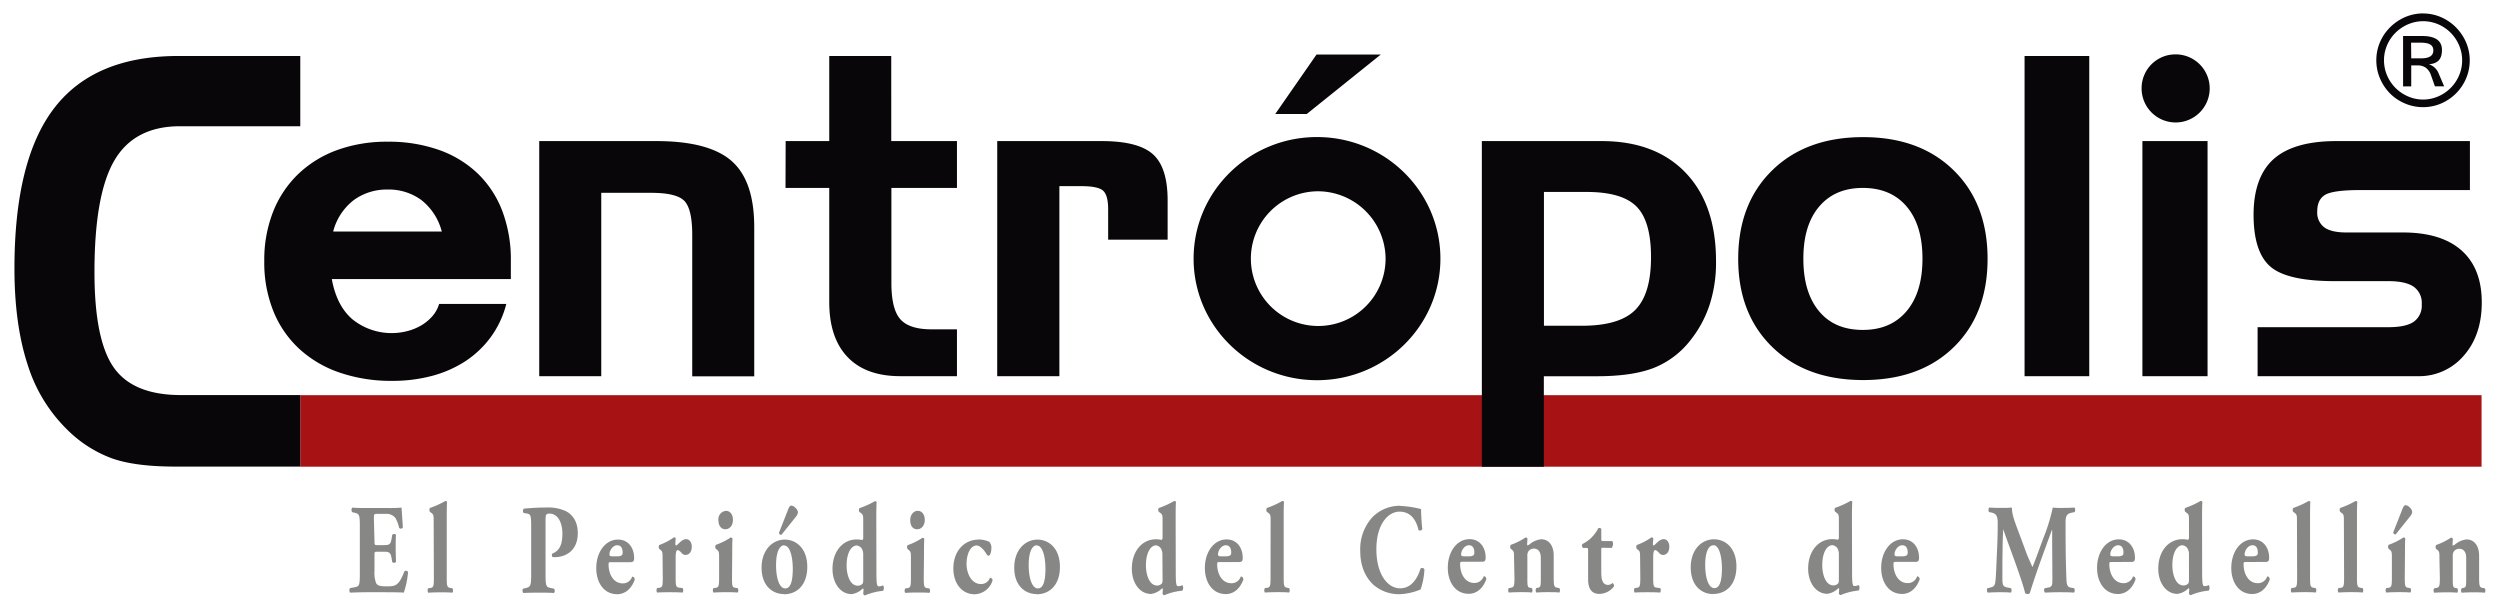 <svg xmlns="http://www.w3.org/2000/svg" viewBox="0 0 714.5 174"><defs><style>.b114cc11-dcb5-4832-8a25-cd271c6f2d4e{fill:#a71314;}.e22e25a9-e3a8-45a4-947d-0d79ef9b51bf{fill:#878786;}.a0da5788-6333-4ac5-b5f0-a10b69c0e9cb,.e22e25a9-e3a8-45a4-947d-0d79ef9b51bf{fill-rule:evenodd;}.a0da5788-6333-4ac5-b5f0-a10b69c0e9cb,.a6af25b6-cfdb-474d-a263-34b8a8bd1235{fill:#090609;}</style></defs><title>Mesa de trabajo 1</title><g id="bae12c49-445a-4ae1-9bf9-920f081fadb5" data-name="Capa 2"><rect class="b114cc11-dcb5-4832-8a25-cd271c6f2d4e" x="85.82" y="112.94" width="623.41" height="20.44"/><path class="e22e25a9-e3a8-45a4-947d-0d79ef9b51bf" d="M106.86,148.29c0-1.35,0-1.43,1-1.43h2.3a3.33,3.33,0,0,1,2.82,1.14,9.67,9.67,0,0,1,1.09,2.88.66.66,0,0,0,1.07-.15c-.15-2.44-.35-5.07-.38-5.66a36.25,36.25,0,0,1-3.86.12h-6.09c-1.38,0-2.79,0-4.15-.11a1.13,1.13,0,0,0,0,1.29l.72.18c1.29.33,1.46.54,1.46,3.86V164c0,3.35-.17,3.57-1.46,3.83l-1.36.25a1.34,1.34,0,0,0,0,1.29c2.16-.07,3.57-.11,5-.11h3.74c2.36,0,5.12,0,6.65.11a25.53,25.53,0,0,0,1.21-5.84.62.62,0,0,0-1.07-.18c-1.58,4.12-2.56,4.23-5.07,4.23-2.09,0-2.64-.29-3-.95a8.26,8.26,0,0,1-.45-3.46v-4.35c0-1.1,0-1.13.8-1.13h2c1.49,0,1.83.29,2.12,2l.14.92a.71.71,0,0,0,1.07,0c0-1.17-.07-2.48-.07-3.87s0-2.7.07-3.87c-.14-.33-.86-.33-1.07,0l-.14.92c-.29,1.75-.63,2-2.12,2h-2c-.77,0-.8-.07-.8-1.09ZM124,165.05c0,2.55-.11,2.88-1.07,3l-.54.08a1.19,1.19,0,0,0,0,1.27c1-.07,2.21-.11,3.45-.11s2.5,0,3.45.11a1.19,1.19,0,0,0,0-1.27l-.49-.08c-1-.14-1.12-.44-1.12-3V148.76c0-2.3,0-3.83.09-5.33a.58.58,0,0,0-.49-.25,24.93,24.93,0,0,1-4.41,2,1.08,1.08,0,0,0,0,1.1l.49.36c.58.44.58.84.58,2.3Zm27.81-1c0,3.4-.18,3.65-1.47,4l-.81.18c-.31.18-.25,1,.06,1.25,1.56-.08,2.94-.1,4.32-.1s2.79,0,4.4.1a.93.93,0,0,0,0-1.25l-.92-.18c-1.3-.26-1.47-.55-1.47-4v-15.4c0-1.46.06-1.86,1.12-1.86,2.59,0,3.69,2.92,3.69,5.62s-.49,4.86-2.88,5.81a.83.83,0,0,0,.09,1,6.78,6.78,0,0,0,.92,0c1.52,0,6.27-.88,6.27-6.87,0-3.54-1.75-5.47-3.51-6.31a12,12,0,0,0-5.27-1c-2.5,0-4.75.15-6.64.33a1,1,0,0,0-.06,1.24l.89.15c1.21.18,1.27.62,1.27,4.3Zm28.42-3.38c.89,0,1-.51,1-1.21,0-2.81-1.61-5.25-4.6-5.25-3.6,0-6.22,3.57-6.22,8.18,0,4,2.1,7.44,6,7.44,1.72,0,3.85-1,5-4.16,0-.62-.43-.91-.75-.84a2.74,2.74,0,0,1-2.67,1.9c-2.68,0-4.06-2.66-4.06-5.4,0-.59.06-.66.72-.66ZM175.51,159c-.93,0-1.33,0-1.33-.55,0-1.16,1-2.62,2.24-2.62,1,0,1.53.8,1.53,2a1.24,1.24,0,0,1-.2.83,1.89,1.89,0,0,1-1.18.33Zm13.91,6c0,2.55-.11,2.88-1.06,3l-.55.07a1.22,1.22,0,0,0,0,1.29c.95-.08,2.21-.1,3.39-.1,1.36,0,2.51,0,3.89.1a1.22,1.22,0,0,0,0-1.29l-.92-.11c-.95-.11-1.07-.4-1.07-3v-5.55c0-1.38.15-2.18.55-2.18.17,0,.43,0,1.09.73a1.52,1.52,0,0,0,1.12.65c.93,0,1.85-.69,1.85-2.37,0-1.39-.81-2.15-1.59-2.15-1.2,0-2,1.2-2.82,1.82-.23-.07-.28-.18-.28-.44s0-.84.11-1.57a.57.57,0,0,0-.52-.33,17.48,17.48,0,0,1-4.2,2.2,1.07,1.07,0,0,0,0,1.09l.4.33c.55.44.55.88.55,2.33Zm19.85-6.71c0-1.64,0-3.25.08-4.35a.57.57,0,0,0-.52-.33,19.22,19.22,0,0,1-4.26,2.12,1.08,1.08,0,0,0,0,1.1l.41.33c.54.44.54.87.54,2.33v5.52c0,2.55-.11,2.88-1.06,3l-.55.08a1.19,1.19,0,0,0,0,1.27c.95-.07,2.16-.11,3.45-.11s2.45,0,3.46.11a1.19,1.19,0,0,0,0-1.27l-.55-.08c-1-.11-1.06-.44-1.06-3ZM207.48,146a2.4,2.4,0,0,0-2.16,2.67c0,1.49.75,2.59,2,2.59,1.09,0,2.15-.92,2.15-2.67C209.49,147.08,208.69,146,207.48,146Zm16.62,23.84c3.54,0,6.62-2.52,6.62-7.85,0-5.14-3.05-7.77-6.45-7.77s-6.64,2.88-6.61,8.1C217.68,167.31,220.68,169.79,224.1,169.79Zm0-13.94c1.64,0,2.45,3.06,2.48,6.6,0,3.29-.52,5.67-2.16,5.67s-2.62-2.82-2.62-6.65S222.84,155.85,224.1,155.85Zm-1.46-3.65c.05.43.31.65.71.58l4.06-5.08a2.4,2.4,0,0,0,.64-1.35,2,2,0,0,0-.78-1.31,1.73,1.73,0,0,0-1.12-.59c-.29,0-.58.26-.9,1.1Zm27.81-3.44c0-2.3,0-3.83.09-5.33a.55.55,0,0,0-.49-.25,24,24,0,0,1-4.41,2,1,1,0,0,0,0,1.1l.49.36c.58.44.58.84.58,2.3v4.67a.79.79,0,0,1-.29.7,6.25,6.25,0,0,0-1.64-.18c-3.8,0-6.85,3.28-6.85,8.43,0,4,2.22,7.19,5.5,7.19a5.54,5.54,0,0,0,3.11-1.57c.11-.1.23,0,.26.3l-.09,1.13a.6.6,0,0,0,.49.51,17.29,17.29,0,0,1,5.18-1.31,1.48,1.48,0,0,0,0-1.58,2.5,2.5,0,0,1-1.24.3c-.54,0-.66-.84-.66-4.27Zm-3.74,16.76c0,.66,0,1.13-.35,1.39a1.9,1.9,0,0,1-1.18.44c-2.36,0-3.22-3.32-3.22-5.74,0-3.83,1.44-5.76,2.91-5.76a2,2,0,0,1,1.64,1.35,3.34,3.34,0,0,1,.2,1.24Zm17.37-7.19c0-1.64,0-3.25.08-4.35a.55.55,0,0,0-.51-.33,19.67,19.67,0,0,1-4.26,2.12,1.08,1.08,0,0,0,0,1.1l.4.33c.55.44.55.87.55,2.33v5.52c0,2.55-.12,2.88-1.07,3l-.55.08a1.21,1.21,0,0,0,0,1.27c.94-.07,2.15-.11,3.45-.11s2.44,0,3.45.11a1.19,1.19,0,0,0,0-1.27l-.55-.08c-.95-.11-1.06-.44-1.06-3ZM262.29,146c-1.15,0-2.15,1.06-2.15,2.67s.74,2.59,2,2.59c1.09,0,2.16-.92,2.16-2.67C264.31,147.08,263.5,146,262.29,146Zm17.37,8.22c-3.88,0-7.19,3.06-7.19,8.25,0,4.31,2.47,7.37,6.1,7.37a5.53,5.53,0,0,0,5.09-3.9.72.72,0,0,0-.74-.81,2.65,2.65,0,0,1-2.57,1.79c-2.64,0-4.11-2.92-4.11-5.8,0-2.52,1-5.22,2.88-5.22,1,0,2.15,1.27,3,2.73a.65.65,0,0,0,.46.19c.35,0,.75-1,.75-2.08a2.49,2.49,0,0,0-.61-1.9A7.9,7.9,0,0,0,279.66,154.17Zm16.65,15.62c3.54,0,6.62-2.52,6.62-7.85,0-5.14-3.05-7.77-6.45-7.77s-6.64,2.88-6.61,8.1C289.89,167.31,292.89,169.79,296.31,169.79Zm0-13.94c1.64,0,2.45,3.06,2.48,6.6,0,3.29-.52,5.67-2.16,5.67S294,165.3,294,161.47,295.05,155.85,296.31,155.85ZM336,148.76c0-2.3,0-3.83.08-5.33a.53.53,0,0,0-.49-.25,23.92,23.92,0,0,1-4.4,2,1,1,0,0,0,0,1.1l.49.36c.58.44.58.84.58,2.3v4.67a.79.79,0,0,1-.29.7,6.25,6.25,0,0,0-1.64-.18c-3.8,0-6.85,3.28-6.85,8.43,0,4,2.22,7.19,5.5,7.19a5.49,5.49,0,0,0,3.1-1.57c.12-.1.23,0,.26.3l-.08,1.13a.58.58,0,0,0,.49.51,17.18,17.18,0,0,1,5.18-1.31,1.52,1.52,0,0,0,0-1.58,2.5,2.5,0,0,1-1.24.3c-.55,0-.66-.84-.66-4.27Zm-3.74,16.76c0,.66,0,1.13-.35,1.39a1.92,1.92,0,0,1-1.18.44c-2.36,0-3.22-3.32-3.22-5.74,0-3.83,1.44-5.76,2.9-5.76A2,2,0,0,1,332,157.2a3.12,3.12,0,0,1,.21,1.24Zm21.91-4.89c.89,0,1-.51,1-1.21,0-2.81-1.61-5.25-4.61-5.25-3.59,0-6.21,3.57-6.21,8.18,0,4,2.1,7.44,6,7.44,1.73,0,3.86-1,5-4.16,0-.62-.43-.91-.75-.84a2.74,2.74,0,0,1-2.67,1.9c-2.68,0-4.06-2.66-4.06-5.4,0-.59.05-.66.72-.66ZM349.43,159c-.92,0-1.32,0-1.32-.55,0-1.16,1-2.62,2.24-2.62,1,0,1.53.8,1.53,2a1.24,1.24,0,0,1-.2.83,1.89,1.89,0,0,1-1.18.33Zm13.69,6c0,2.55-.12,2.88-1.07,3l-.54.08a1.19,1.19,0,0,0,0,1.27c1-.07,2.21-.11,3.45-.11s2.5,0,3.45.11a1.19,1.19,0,0,0,0-1.27L368,168c-1-.14-1.12-.44-1.12-3V148.76c0-2.3,0-3.83.09-5.33a.59.59,0,0,0-.5-.25,24.54,24.54,0,0,1-4.4,2,1.08,1.08,0,0,0,0,1.1l.49.36c.58.44.58.84.58,2.3Zm37.13-20.45a11,11,0,0,0-8,3.25,13.52,13.52,0,0,0-3.49,9.68c0,4.52,1.59,7.55,3.66,9.56a11.18,11.18,0,0,0,7.74,2.78,17.56,17.56,0,0,0,5.84-1.35,20.21,20.21,0,0,0,1.1-5.74.72.72,0,0,0-1.1-.25c-.78,2.48-2.39,5.66-5.87,5.66s-6.76-3.91-6.76-11.17,3.42-10.74,6.62-10.74c2.79,0,4.63,1.83,5.41,5.22.2.33,1,.18,1.09-.26-.26-2.11-.35-5-.35-5.69A28.31,28.31,0,0,0,400.25,144.6Zm23.35,16c.89,0,1-.51,1-1.21,0-2.81-1.61-5.25-4.61-5.25-3.59,0-6.21,3.57-6.21,8.18,0,4,2.1,7.44,6,7.44,1.73,0,3.86-1,5-4.16,0-.62-.43-.91-.75-.84a2.75,2.75,0,0,1-2.67,1.9c-2.68,0-4.06-2.66-4.06-5.4,0-.59.06-.66.72-.66ZM418.91,159c-.92,0-1.32,0-1.32-.55,0-1.16,1-2.62,2.24-2.62,1,0,1.53.8,1.53,2a1.24,1.24,0,0,1-.2.83A1.89,1.89,0,0,1,420,159Zm13.92,6c0,2.55-.12,2.85-1.15,3l-.46.08a1.19,1.19,0,0,0,0,1.27c1-.07,2.18-.11,3.39-.11,1.38,0,2.3,0,3.2.11a1.21,1.21,0,0,0,0-1.27l-.46-.08c-.72-.11-.83-.44-.83-2.44v-6.54a2.58,2.58,0,0,1,.23-1.35,1.88,1.88,0,0,1,1.61-.88c1.44,0,2,1.17,2,2.59v6.18c0,2-.11,2.26-.77,2.4l-.52.12a1.19,1.19,0,0,0,0,1.27c.83-.07,2-.11,3.11-.11,1.38,0,2.59,0,3.48.11a1.19,1.19,0,0,0,0-1.27l-.46-.08c-1-.14-1.15-.44-1.15-3v-6.28c0-2.52-1.21-4.6-3.6-4.6a6.17,6.17,0,0,0-3.31,1.46,2.11,2.11,0,0,1-.55.29c-.08,0-.14-.07-.14-.29s.09-1.13.09-1.65a.58.58,0,0,0-.52-.33,19,19,0,0,1-4.26,2.12,1.08,1.08,0,0,0,0,1.1l.4.33c.55.44.55.87.55,2.33Zm27.78-8.4a1.86,1.86,0,0,0,.38-1.28.93.93,0,0,0-.23-.69H458.2c-.52,0-.55,0-.55-.73v-2.74a.66.66,0,0,0-.86-.18,10.89,10.89,0,0,1-2.13,2.84,10.46,10.46,0,0,1-2.39,1.65.88.88,0,0,0,.17,1.13h.89c.52,0,.55.07.55.84v8.14c0,2.41.83,4.16,3.22,4.16a5.35,5.35,0,0,0,4.15-2.11.88.88,0,0,0-.41-1,2,2,0,0,1-1.2.54c-2,0-2-2.26-2-4.3v-5.48c0-.8,0-.84.4-.84ZM468.8,165c0,2.55-.11,2.88-1.06,3l-.55.07a1.22,1.22,0,0,0,0,1.29c.95-.08,2.22-.1,3.4-.1,1.35,0,2.5,0,3.88.1a1.22,1.22,0,0,0,0-1.29l-.92-.11c-.95-.11-1.07-.4-1.07-3v-5.55c0-1.38.15-2.18.55-2.18.17,0,.43,0,1.09.73a1.52,1.52,0,0,0,1.13.65c.92,0,1.84-.69,1.84-2.37,0-1.39-.81-2.15-1.58-2.15-1.21,0-2.05,1.2-2.83,1.82-.22-.07-.28-.18-.28-.44s.06-.84.11-1.57a.55.55,0,0,0-.51-.33,17.56,17.56,0,0,1-4.21,2.2,1.07,1.07,0,0,0,0,1.09l.41.33c.54.44.54.88.54,2.33Zm20.86,4.75c3.53,0,6.61-2.52,6.61-7.85,0-5.14-3-7.77-6.44-7.77s-6.65,2.88-6.62,8.1C483.24,167.31,486.23,169.79,489.66,169.79Zm0-13.94c1.64,0,2.44,3.06,2.47,6.6,0,3.29-.52,5.67-2.16,5.67s-2.62-2.82-2.62-6.65S488.39,155.85,489.66,155.85Zm39.63-7.09c0-2.3,0-3.83.09-5.33a.55.55,0,0,0-.49-.25,24,24,0,0,1-4.41,2,1,1,0,0,0,0,1.1l.49.36c.58.44.58.84.58,2.3v4.67a.79.79,0,0,1-.29.7,6.25,6.25,0,0,0-1.64-.18c-3.8,0-6.85,3.28-6.85,8.43,0,4,2.22,7.19,5.5,7.19a5.49,5.49,0,0,0,3.1-1.57c.12-.1.24,0,.27.3l-.09,1.13a.6.6,0,0,0,.49.51,17.18,17.18,0,0,1,5.18-1.31,1.48,1.48,0,0,0,0-1.58,2.5,2.5,0,0,1-1.24.3c-.55,0-.66-.84-.66-4.27Zm-3.74,16.76c0,.66,0,1.13-.35,1.39a1.9,1.9,0,0,1-1.18.44c-2.36,0-3.22-3.32-3.22-5.74,0-3.83,1.44-5.76,2.91-5.76a2,2,0,0,1,1.64,1.35,3.34,3.34,0,0,1,.2,1.24Zm21.91-4.89c.9,0,1-.51,1-1.21,0-2.81-1.61-5.25-4.6-5.25-3.6,0-6.22,3.57-6.22,8.18,0,4,2.1,7.44,6,7.44,1.72,0,3.85-1,5-4.16,0-.62-.43-.91-.75-.84a2.74,2.74,0,0,1-2.67,1.9c-2.68,0-4.06-2.66-4.06-5.4,0-.59.06-.66.72-.66ZM542.77,159c-.92,0-1.32,0-1.32-.55,0-1.16,1-2.62,2.24-2.62,1,0,1.53.8,1.53,2a1.24,1.24,0,0,1-.2.83,1.89,1.89,0,0,1-1.18.33Zm26.4-12.51c1.15.26,1.78.8,1.78,2.88s-.05,4.93-.17,7.38c-.17,3.46-.26,6.64-.4,8.43-.17,2.26-.35,2.48-1.81,2.8l-.52.12c-.26.18-.26,1.13.11,1.27,1.15-.07,2.25-.11,3.17-.11,1.09,0,2.33,0,3.4.11a1.25,1.25,0,0,0,0-1.27l-1.12-.22c-1.15-.22-1.33-.73-1.33-2.55,0-2.2,0-5.85.06-8.22,0-1.9.06-3.51.18-5.87h0c1.61,4.74,5.16,13.79,6.28,18.31a1.22,1.22,0,0,0,.74.22.78.78,0,0,0,.58-.25c1.9-6.17,4.2-12.26,6.33-18.1h.06v4.16l.06,9.49c0,2.22,0,2.66-1.33,2.88l-.86.15a1,1,0,0,0,.09,1.27c1.38-.07,3-.11,4.26-.11s2.64,0,4,.11c.28-.14.28-1,.05-1.27l-.92-.15c-1.12-.18-1.23-1.06-1.29-2.73-.17-4.6-.23-8.55-.23-16.06,0-1.94.57-2.38,1.75-2.63l.84-.18c.23-.37.23-1.07-.09-1.29-1,.07-2.36.1-3.31.1a20,20,0,0,1-2.85-.1,53,53,0,0,1-2.73,8.84l-1.47,4c-.78,2.16-1.23,3.29-1.61,4.17-.4-.92-1.44-3.22-1.7-3.95l-1.9-5.14c-1.26-3.43-2.27-5.66-2.27-7.93a24.87,24.87,0,0,1-2.82.1c-1.41,0-2.65,0-3.63-.1-.31.11-.31,1-.08,1.29Zm40,14.12c.89,0,1-.51,1-1.21,0-2.81-1.62-5.25-4.61-5.25-3.6,0-6.22,3.57-6.22,8.18,0,4,2.11,7.44,6,7.44,1.73,0,3.86-1,5-4.16,0-.62-.43-.91-.75-.84a2.75,2.75,0,0,1-2.68,1.9c-2.67,0-4.06-2.66-4.06-5.4,0-.59.06-.66.72-.66ZM604.44,159c-.92,0-1.32,0-1.32-.55,0-1.16,1-2.62,2.24-2.62,1,0,1.52.8,1.52,2,0,.36,0,.72-.2.83a1.86,1.86,0,0,1-1.18.33Zm24.91-10.26c0-2.3,0-3.83.08-5.33a.53.53,0,0,0-.49-.25,23.92,23.92,0,0,1-4.4,2,1,1,0,0,0,0,1.1l.49.36c.58.44.58.84.58,2.3v4.67a.79.79,0,0,1-.29.7,6.25,6.25,0,0,0-1.64-.18c-3.8,0-6.85,3.28-6.85,8.43,0,4,2.21,7.19,5.49,7.19a5.48,5.48,0,0,0,3.11-1.57c.12-.1.23,0,.26.3l-.08,1.13a.59.59,0,0,0,.49.51,17.17,17.17,0,0,1,5.17-1.31,1.5,1.5,0,0,0,0-1.58,2.5,2.5,0,0,1-1.24.3c-.55,0-.66-.84-.66-4.27Zm-3.74,16.76c0,.66,0,1.13-.35,1.39a1.92,1.92,0,0,1-1.18.44c-2.36,0-3.22-3.32-3.22-5.74,0-3.83,1.44-5.76,2.9-5.76a2,2,0,0,1,1.64,1.35,3.12,3.12,0,0,1,.21,1.24Zm21.91-4.89c.89,0,1-.51,1-1.21,0-2.81-1.61-5.25-4.61-5.25-3.59,0-6.21,3.57-6.21,8.18,0,4,2.1,7.44,6,7.44,1.73,0,3.86-1,5-4.16,0-.62-.43-.91-.75-.84a2.75,2.75,0,0,1-2.67,1.9c-2.68,0-4.06-2.66-4.06-5.4,0-.59.06-.66.72-.66ZM642.83,159c-.92,0-1.32,0-1.32-.55,0-1.16,1-2.62,2.24-2.62,1,0,1.53.8,1.53,2a1.24,1.24,0,0,1-.2.83,1.89,1.89,0,0,1-1.18.33Zm13.69,6c0,2.55-.12,2.88-1.07,3l-.54.08a1.21,1.21,0,0,0,0,1.27c1-.07,2.22-.11,3.46-.11s2.5,0,3.45.11a1.19,1.19,0,0,0,0-1.27l-.49-.08c-1-.14-1.12-.44-1.12-3V148.76c0-2.3,0-3.83.08-5.33a.56.56,0,0,0-.48-.25,24.93,24.93,0,0,1-4.41,2,1.08,1.08,0,0,0,0,1.1l.49.36c.58.44.58.84.58,2.3Zm13.42,0c0,2.55-.11,2.88-1.06,3l-.55.08a1.19,1.19,0,0,0,0,1.27c1-.07,2.22-.11,3.45-.11s2.51,0,3.46.11a1.19,1.19,0,0,0,0-1.27l-.49-.08c-1-.14-1.13-.44-1.13-3V148.76c0-2.3,0-3.83.09-5.33a.56.56,0,0,0-.49-.25,24.87,24.87,0,0,1-4.4,2,1.08,1.08,0,0,0,0,1.1l.49.36c.57.44.57.84.57,2.3Zm17.4-6.72c0-1.64,0-3.25.09-4.35a.58.58,0,0,0-.52-.33,19.44,19.44,0,0,1-4.26,2.12,1.08,1.08,0,0,0,0,1.1l.4.33c.55.44.55.87.55,2.33v5.52c0,2.55-.12,2.88-1.06,3l-.55.08a1.19,1.19,0,0,0,0,1.27c1-.07,2.16-.11,3.45-.11s2.45,0,3.45.11a1.19,1.19,0,0,0,0-1.27l-.54-.08c-.95-.11-1.07-.44-1.07-3ZM684,152.12c0,.44.31.66.71.59l4.06-5.08a2.43,2.43,0,0,0,.64-1.35,2,2,0,0,0-.78-1.31,1.73,1.73,0,0,0-1.12-.59c-.29,0-.58.26-.9,1.1Zm13.31,12.93c0,2.55-.12,2.85-1.15,3l-.46.08a1.19,1.19,0,0,0,0,1.27c1-.07,2.18-.11,3.39-.11,1.38,0,2.3,0,3.2.11a1.21,1.21,0,0,0,0-1.27l-.46-.08c-.72-.11-.83-.44-.83-2.44v-6.54a2.58,2.58,0,0,1,.23-1.35,1.89,1.89,0,0,1,1.61-.88c1.44,0,2,1.17,2,2.59v6.18c0,2-.11,2.26-.77,2.4l-.52.12a1.19,1.19,0,0,0,0,1.27c.83-.07,2-.11,3.11-.11,1.38,0,2.59,0,3.48.11a1.19,1.19,0,0,0,0-1.27l-.46-.08c-1-.14-1.15-.44-1.15-3v-6.28c0-2.52-1.21-4.6-3.6-4.6a6.13,6.13,0,0,0-3.31,1.46,2.11,2.11,0,0,1-.55.29c-.08,0-.14-.07-.14-.29s.09-1.13.09-1.65a.58.58,0,0,0-.52-.33,19,19,0,0,1-4.26,2.12,1.08,1.08,0,0,0,0,1.1l.4.33c.55.44.55.87.55,2.33Z"/><path class="a0da5788-6333-4ac5-b5f0-a10b69c0e9cb" d="M51.45,36.08q-13,0-18.73,9.73T27,77.81Q27,97.15,32.49,105t19,7.91H85.82v20.44H50.43Q38.71,133.38,32,131a35.41,35.41,0,0,1-12.58-8A44.4,44.4,0,0,1,7.94,104.35C5.4,96.64,4.13,87.46,4.13,76.75q0-31.15,11.44-45.95T51,16H85.82V36.08Zm102.66,4.24H187.5q15.1,0,21.59,5.69T215.56,65v42.56H197.84V67.12c0-5-.78-8.27-2.33-9.78s-4.7-2.23-9.39-2.23H171.84v52.4H154.11Zm70.43,0H237V16h17.72V40.32H273.5V53.71H254.76V80.86c0,5,.85,8.44,2.55,10.37s4.67,2.89,8.9,2.89h7.29v13.39H257.31q-9.83,0-15.05-5.44T237,86.47V53.71h-12.5Zm60.47,0h29.81q10.49,0,14.68,3.76c2.81,2.51,4.21,6.91,4.21,13.17V68.5h-17V59.83c0-2.64-.46-4.4-1.4-5.29S312.29,53.2,309,53.2h-6.23v54.31H285Zm91.25-24.73h18.36l-21.16,17h-9Zm65,39.27V93.1h10.84c7.2,0,12.28-1.51,15.28-4.55s4.48-8,4.48-15.1q0-10.2-4.12-14.39t-14.26-4.2ZM423.51,40.32h34.17q15.45,0,24.12,9.1t8.64,25.34A39.13,39.13,0,0,1,488.64,87a32.49,32.49,0,0,1-5.48,10.2,24.91,24.91,0,0,1-10.46,7.93q-6.12,2.39-16.19,2.4H441.23v25.87H423.51Zm173.6,67.19H578.62V16h18.49Zm33.81,0H612.3V40.32h18.62Zm14.3-14h37.39c3.32,0,5.74-.51,7.25-1.56a5.63,5.63,0,0,0,2.27-5,5.62,5.62,0,0,0-2.29-5c-1.55-1.07-4-1.6-7.23-1.6H667.27q-13.6,0-18.4-4.16c-3.21-2.78-4.8-7.74-4.8-14.83s1.93-12.54,5.78-15.94,9.84-5.1,17.93-5.1H705.9v14H674.56q-7.65,0-10,1.34c-1.52.9-2.29,2.47-2.29,4.74a5.25,5.25,0,0,0,2,4.57c1.36,1,3.48,1.47,6.39,1.47h16.07q11,0,16.78,5.14t5.78,14.85q0,9.35-5.12,15.19A16.75,16.75,0,0,1,691,107.51H645.22ZM376.4,39.17c-19.48,0-35.27,15.56-35.27,34.75s15.79,34.74,35.27,34.74,35.27-15.56,35.27-34.74S395.88,39.17,376.4,39.17Zm0,15.5A19.25,19.25,0,1,0,396,73.92,19.39,19.39,0,0,0,376.4,54.67ZM621.66,15.54a9.73,9.73,0,1,1-9.59,9.72A9.66,9.66,0,0,1,621.66,15.54ZM515.4,73.94c0,6.39,1.48,11.39,4.48,15s7.16,5.35,12.52,5.35,9.47-1.79,12.49-5.35,4.55-8.57,4.55-15-1.51-11.35-4.51-14.9-7.2-5.33-12.53-5.33-9.48,1.78-12.5,5.35S515.4,67.6,515.4,73.94Zm52.65,0q0,15.81-9.63,25.24t-25.92,9.44q-16.29,0-26-9.46T496.78,74q0-15.81,9.71-25.31t26-9.5q16.2,0,25.88,9.5T568.05,74Z"/><path class="a6af25b6-cfdb-474d-a263-34b8a8bd1235" d="M144.7,86.87a27.61,27.61,0,0,1-4.4,9.42,28.08,28.08,0,0,1-7.23,6.9,33,33,0,0,1-9.57,4.23,43.58,43.58,0,0,1-11.4,1.43,45.4,45.4,0,0,1-14.9-2.32,32.59,32.59,0,0,1-11.55-6.72,29.83,29.83,0,0,1-7.47-10.76,37.06,37.06,0,0,1-2.65-14.41A37.56,37.56,0,0,1,78.1,60.4a30.43,30.43,0,0,1,7.23-10.75,31.72,31.72,0,0,1,11.13-6.8,41.56,41.56,0,0,1,14.32-2.35,43.15,43.15,0,0,1,14.59,2.32,31,31,0,0,1,11.08,6.69,29.37,29.37,0,0,1,7.08,10.72A39.26,39.26,0,0,1,146,74.64v5.12H94.83q1.4,7.72,6,11.58a17.84,17.84,0,0,0,15.48,3.31,15.58,15.58,0,0,0,4-1.6,13,13,0,0,0,3.19-2.6,9.38,9.38,0,0,0,2-3.58Zm-18.44-20.7a16.7,16.7,0,0,0-5.84-9,15.72,15.72,0,0,0-9.64-3,16,16,0,0,0-9.65,3,16.52,16.52,0,0,0-5.91,9Z"/><path class="a6af25b6-cfdb-474d-a263-34b8a8bd1235" d="M692.54,3.85a12.68,12.68,0,0,1,3.49.48,13.51,13.51,0,0,1,5.88,3.49A13.81,13.81,0,0,1,704,10.53a13.3,13.3,0,0,1,1.37,3.19,12.94,12.94,0,0,1,.48,3.52,13.43,13.43,0,0,1-.47,3.54,13.5,13.5,0,0,1-6.14,8,13.13,13.13,0,0,1-3.19,1.37,13.26,13.26,0,0,1-7.07,0,13.48,13.48,0,0,1-3.19-1.35,13.05,13.05,0,0,1-2.72-2.09A13.57,13.57,0,0,1,681,24a13.86,13.86,0,0,1-1.37-3.21,13.44,13.44,0,0,1,0-7.12,13.79,13.79,0,0,1,1.37-3.2,13.9,13.9,0,0,1,4.84-4.8,13.16,13.16,0,0,1,6.73-1.84Zm0,24.6a10.51,10.51,0,0,0,2.92-.41,10.91,10.91,0,0,0,2.65-1.13,11.35,11.35,0,0,0,5.17-6.7,10.91,10.91,0,0,0,.4-3,10.48,10.48,0,0,0-.4-2.91,11.45,11.45,0,0,0-1.13-2.66,11.69,11.69,0,0,0-1.74-2.27,11.34,11.34,0,0,0-2.26-1.76,10.84,10.84,0,0,0-2.66-1.14,10.85,10.85,0,0,0-5.91,0,11.42,11.42,0,0,0-4.94,2.89,11,11,0,0,0-1.76,2.26,11.45,11.45,0,0,0-1.13,2.66,10.58,10.58,0,0,0-.4,2.93,10.81,10.81,0,0,0,.88,4.35,11.36,11.36,0,0,0,6,6A10.73,10.73,0,0,0,692.52,28.45Zm6-3.78h-2.64l-1.12-3.16a4.46,4.46,0,0,0-1.43-2.11,3.79,3.79,0,0,0-2.39-.7h-1.83v6H686.8V10.29h5.42c3.8,0,5.69,1.32,5.69,4s-1.24,3.9-3.74,4.07A4.48,4.48,0,0,1,697,21.08Zm-9.41-8H692c2.3,0,3.45-.76,3.45-2.27s-1.17-2.2-3.52-2.2h-2.84Z"/></g></svg>